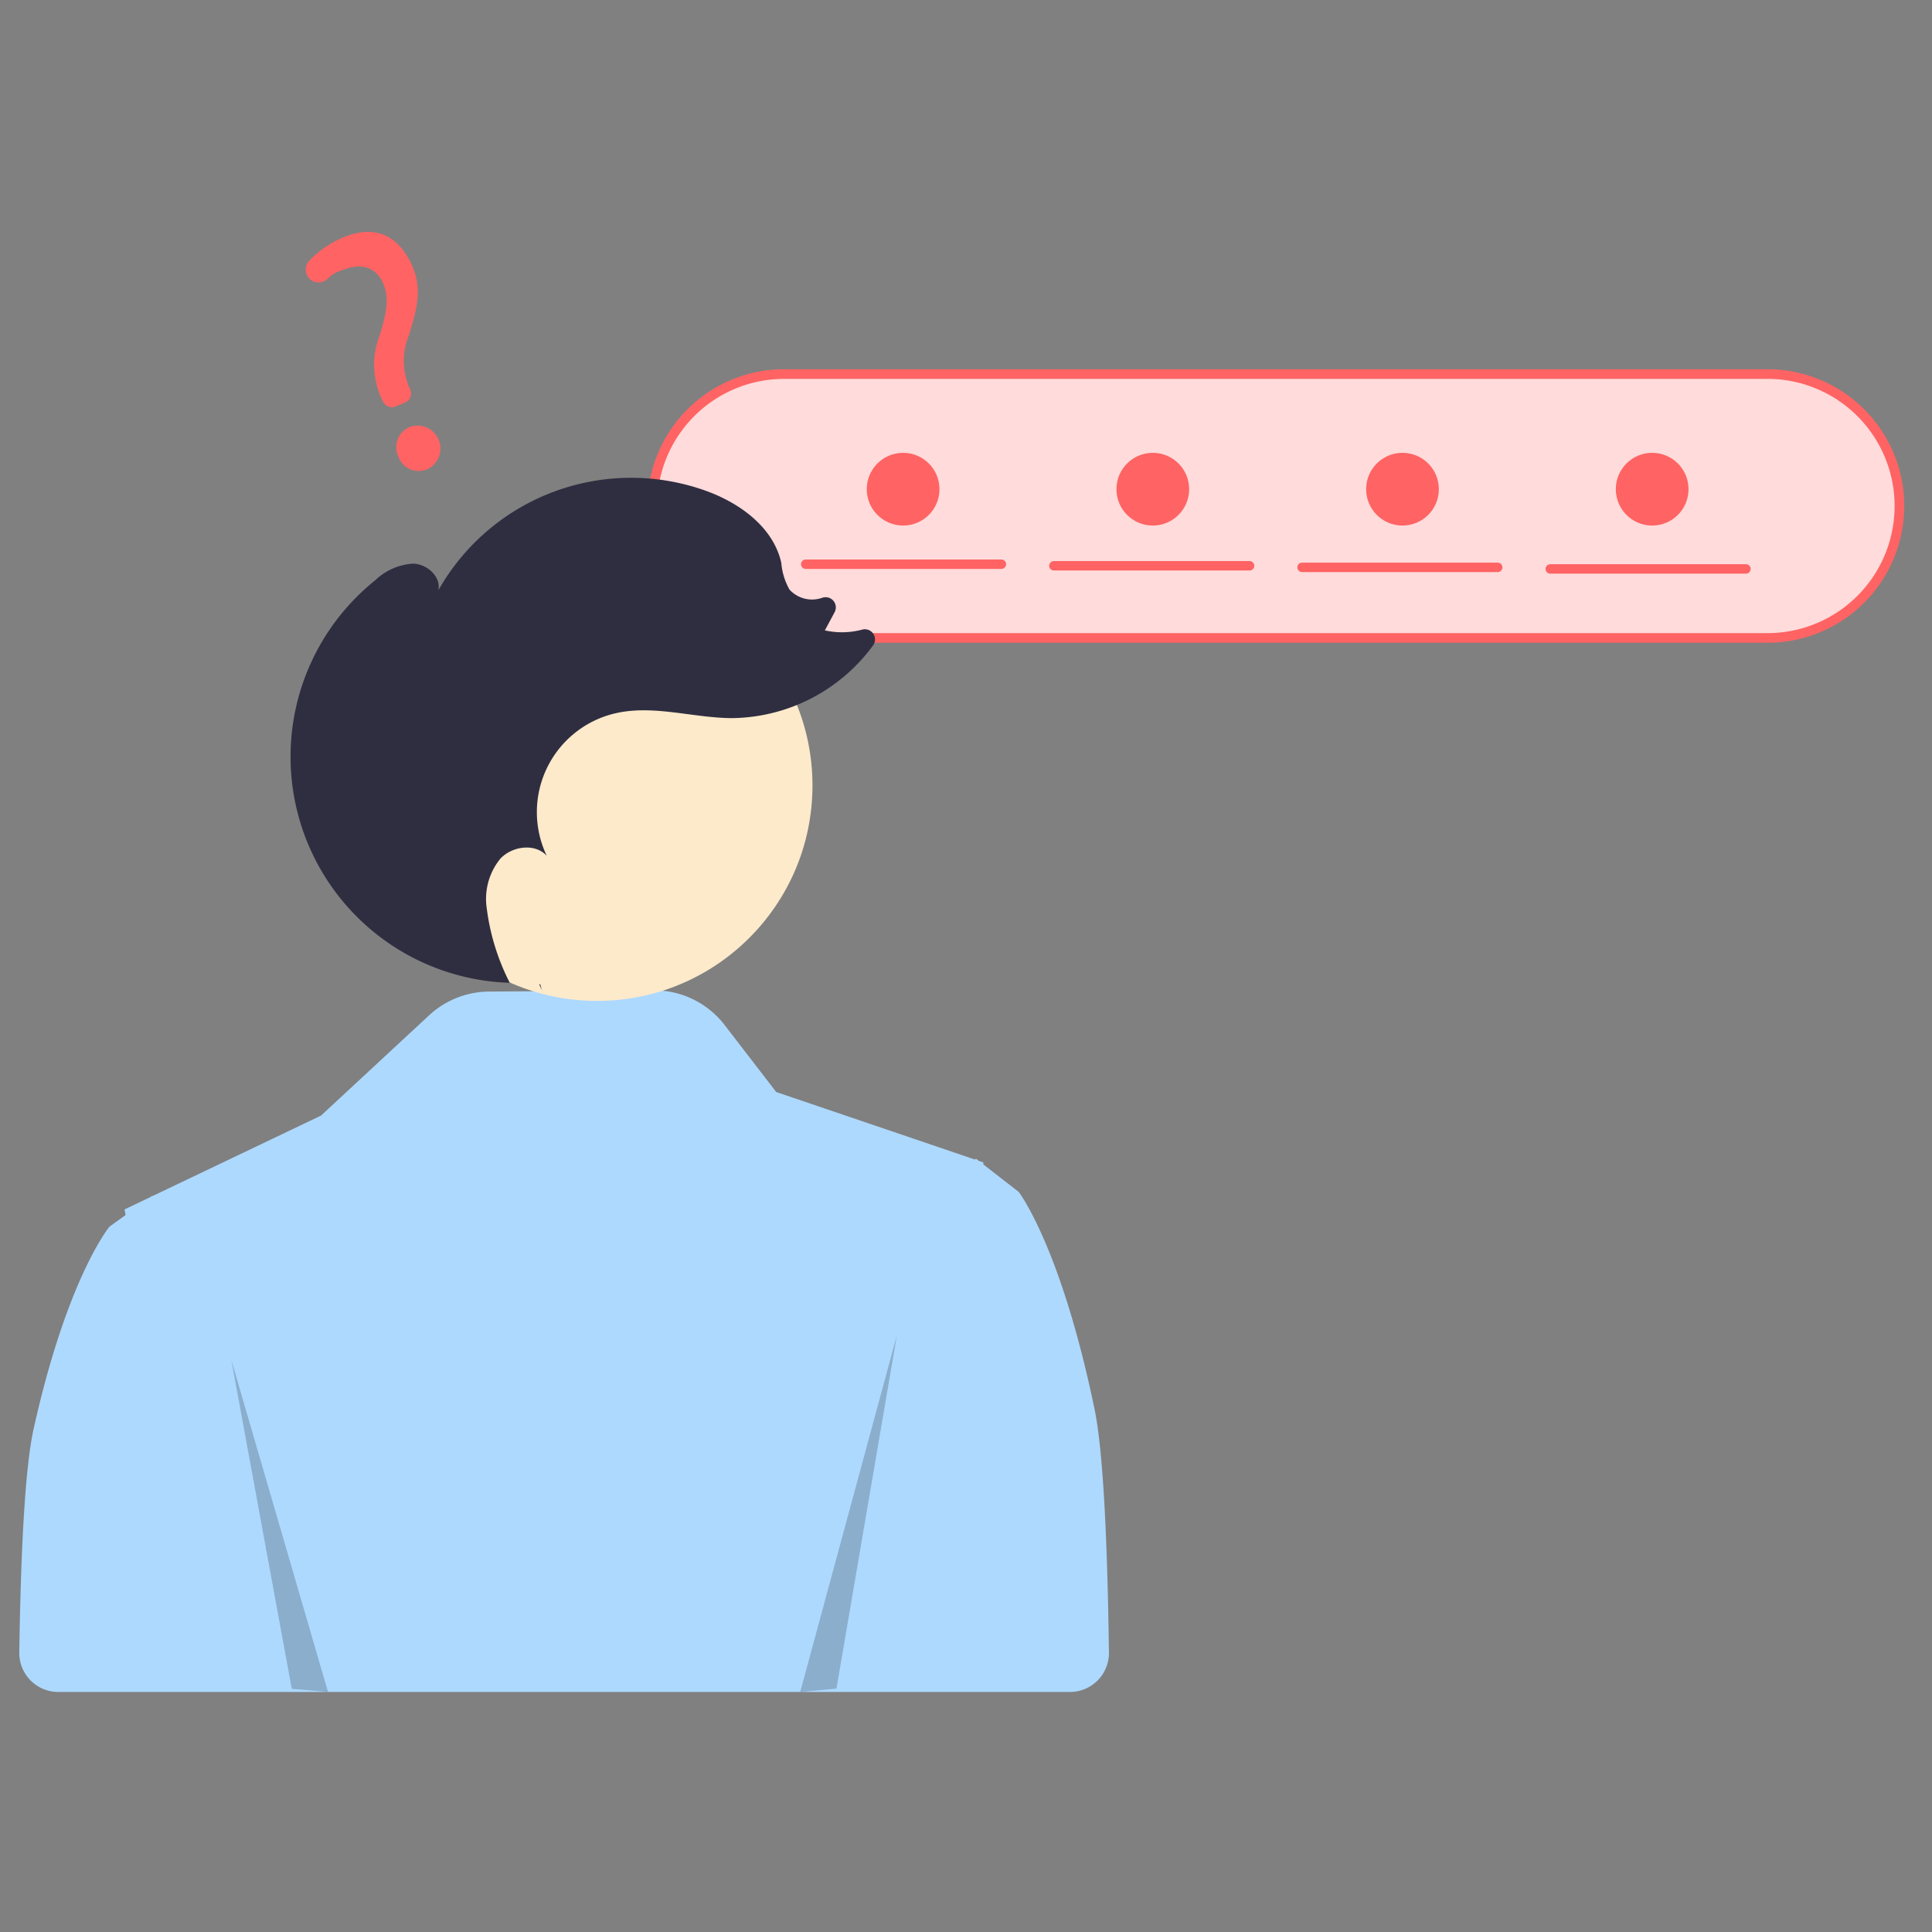 <svg id="retrieval_-_images" data-name="retrieval - images" xmlns="http://www.w3.org/2000/svg" width="200" height="200" viewBox="0 0 200 200">
  <rect x="0" y="0" width="200" height="200" fill="#808080" stroke="none"/>
  <g id="Rectangle_17397" data-name="Rectangle 17397" fill="#fff" stroke="#707070" stroke-width="1" opacity="0">
    <rect width="200" height="200" stroke="none"/>
    <rect x="0.5" y="0.5" width="199" height="199" fill="none"/>
  </g>
  <g id="undraw_forgot_password_re_hxwm" transform="translate(2 24)">
    <path id="Path_4965" data-name="Path 4965" d="M235.692,519.175c-3.491-16.88-7.855-22.508-7.855-22.508l-1.667-1.293-2-1.557.01-.2-.476-.162-.112-.087-.183-.141-.029.032-.062.064-9.072-3.084-11.51-3.91L197.4,479.4a9.218,9.218,0,0,0-7.375-3.6L173,475.931a9.218,9.218,0,0,0-6.2,2.46l-11.188,10.378-17.433,8.326-.029-.029-.183.131-2.694,1.288.111.579-1.667,1.2s-4.364,5.237-7.855,20.944c-.888,4-1.325,12.57-1.483,23.134a4.032,4.032,0,0,0,4.031,4.092H233.148a4.033,4.033,0,0,0,4.031-4.088C237.025,532.852,236.588,523.509,235.692,519.175Z" transform="translate(-124.382 -397.283)" fill="#add9ff"/>
    <path id="Path_4966" data-name="Path 4966" d="M574.777,191.732a13.659,13.659,0,1,0,0,27.318H676.571a13.659,13.659,0,0,0,0-27.318Z" transform="translate(-495.601 -177.01)" fill="#ffdbdb" stroke="#ff6363" stroke-width="1"/>
    <path id="Path_4967" data-name="Path 4967" d="M583.028,202.747a10.895,10.895,0,0,0,0,21.79H684.822a10.895,10.895,0,1,0,0-21.79Z" transform="translate(-503.852 -185.262)" fill="#fff" opacity="0"/>
    <circle id="ab6171fa-7d69-4734-b81c-8dff60f9761b" cx="22.3" cy="22.3" r="22.3" transform="translate(37.507 35.014)" fill="#fdeacb"/>
    <path id="Path_4968" data-name="Path 4968" d="M339.122,444.088q-.143-.315-.285-.631c.037,0,.073.006.109.007Z" transform="translate(-285.02 -365.566)" fill="#2f2e41"/>
    <path id="Path_4969" data-name="Path 4969" d="M245.287,245.088a6.207,6.207,0,0,1,3.888-1.681c1.442.046,2.9,1.349,2.605,2.76a22.916,22.916,0,0,1,27.578-10.341c3.584,1.264,7.1,3.794,7.922,7.5a6.758,6.758,0,0,0,.851,2.77,3.162,3.162,0,0,0,3.366.853l.035-.01a1.054,1.054,0,0,1,1.273,1.487l-1.014,1.891a8.126,8.126,0,0,0,3.872-.082,1.053,1.053,0,0,1,1.118,1.638A18.349,18.349,0,0,1,282.15,259.4c-4.052-.025-8.145-1.421-12.089-.489A10.5,10.5,0,0,0,263,273.65c-1.211-1.325-3.553-1.011-4.792.288a6.573,6.573,0,0,0-1.435,5.029,23.335,23.335,0,0,0,2.4,7.833,23.416,23.416,0,0,1-13.88-41.711Z" transform="translate(-208.401 -209.06)" fill="#2f2e41"/>
    <path id="Path_4970" data-name="Path 4970" d="M87.464,495.253l6.255,34.03,3.753.327Z" transform="translate(-65.515 -378.458)" opacity="0.2"/>
    <path id="Path_4971" data-name="Path 4971" d="M332.135,485.026,325.881,521.6l-3.753.351Z" transform="translate(-241.291 -370.797)" opacity="0.2"/>
    <path id="Path_4972" data-name="Path 4972" d="M255.108,157.645a2.223,2.223,0,0,1-2.975-1.3,2.258,2.258,0,0,1,1.183-3.08,2.371,2.371,0,0,1,1.792,4.385Zm-2.3-6.9-.954.4a1.029,1.029,0,0,1-1.306-.479l-.047-.092a8.341,8.341,0,0,1-.347-6.68c.738-2.316,1.044-3.944.428-5.419-.712-1.706-2.233-2.24-4.173-1.466a3.545,3.545,0,0,0-1.584.9,1.359,1.359,0,0,1-.984.4,1.314,1.314,0,0,1-.94-.412,1.342,1.342,0,0,1-.009-1.831,10.423,10.423,0,0,1,3.525-2.42c4.167-1.74,6.265.829,7.225,3.128.939,2.249.411,4.335-.438,7.037a6.986,6.986,0,0,0,.138,5.563,1.024,1.024,0,0,1-.533,1.378Z" transform="translate(-212.887 -133.069)" fill="#ff6363"/>
    <path id="Path_4973" data-name="Path 4973" d="M643.239,269.21H622.986a.488.488,0,1,1,0-.976h20.253a.488.488,0,0,1,0,.976Z" transform="translate(-541.578 -234.315)" fill="#ff6363"/>
    <path id="Path_4974" data-name="Path 4974" d="M745.621,269.858H725.367a.488.488,0,1,1,0-.976h20.253a.488.488,0,1,1,0,.976Z" transform="translate(-618.267 -234.8)" fill="#ff6363"/>
    <path id="Path_4975" data-name="Path 4975" d="M848,270.506H827.749a.488.488,0,0,1,0-.976H848a.488.488,0,1,1,0,.976Z" transform="translate(-694.957 -235.286)" fill="#ff6363"/>
    <path id="Path_4976" data-name="Path 4976" d="M950.384,271.154H930.13a.488.488,0,0,1,0-.976h20.253a.488.488,0,0,1,0,.976Z" transform="translate(-771.646 -235.771)" fill="#ff6363"/>
    <circle id="Ellipse_7" data-name="Ellipse 7" cx="3.764" cy="3.764" r="3.764" transform="translate(87.726 22.877)" fill="#ff6363"/>
    <circle id="Ellipse_8" data-name="Ellipse 8" cx="3.764" cy="3.764" r="3.764" transform="translate(113.573 22.877)" fill="#ff6363"/>
    <circle id="Ellipse_9" data-name="Ellipse 9" cx="3.764" cy="3.764" r="3.764" transform="translate(139.421 22.877)" fill="#ff6363"/>
    <circle id="Ellipse_10" data-name="Ellipse 10" cx="3.764" cy="3.764" r="3.764" transform="translate(165.268 22.877)" fill="#ff6363"/>
  </g>
</svg>
